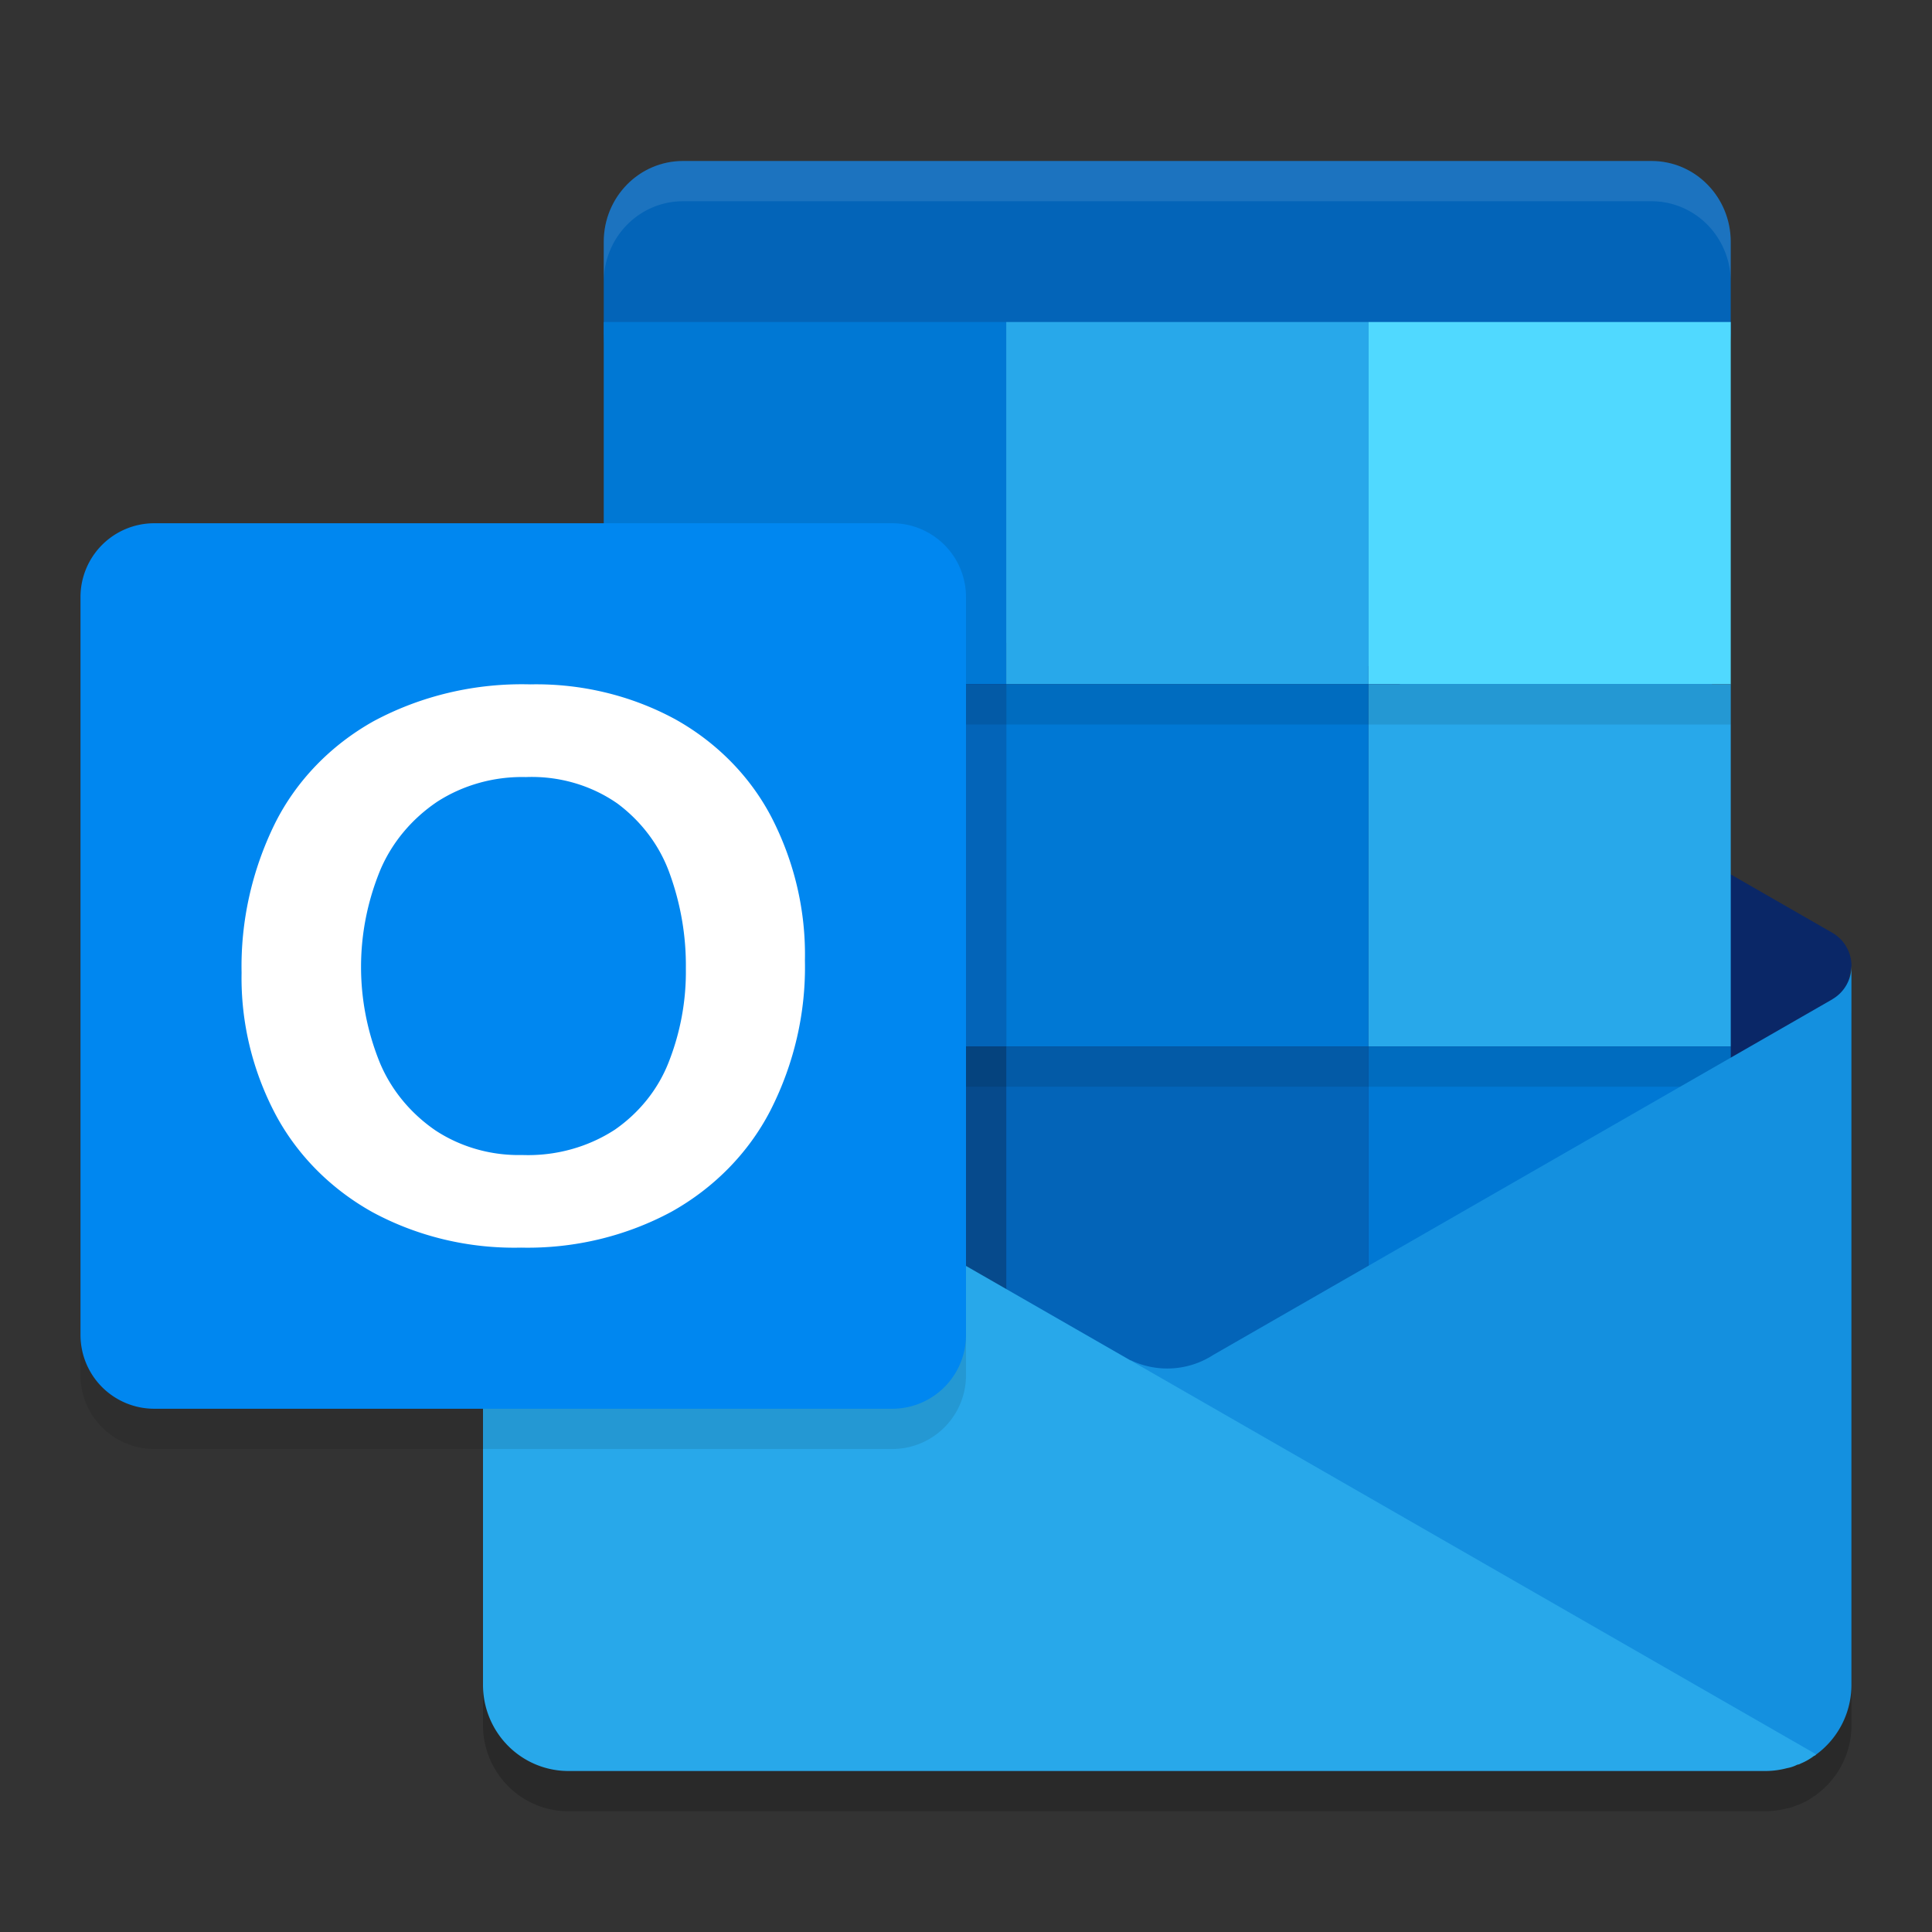 <svg xmlns="http://www.w3.org/2000/svg" width="48" height="48" version="1.1">
 <rect width="100%" height="100%" fill="#333333" stroke="none"/>
 <path style="fill:#0364b8" d="M 41.034,4 H 16.966 C 15.88,4 15,4.898 15,6.006 v 2.28 L 16,28 H 29 L 42,27 42.999,8.286 v -2.28 C 42.999,4.898 42.119,4 41.034,4 Z"/>
 <path style="opacity:0.2" d="m 46,25 a 0.943,0.951 0 0 1 -0.473,0.824 l -0.018,0.012 -0.006,0.002 -15.354,8.82 a 2.12,2.138 0 0 1 -2.068,0.131 l 0.012,0.014 -15.598,-8.959 v -0.016 h -0.014 l -0.043,-0.027 A 0.922,0.93 0 0 1 12,25.027 V 42.857 a 2.122,2.14 0 0 0 2.125,2.143 h 29.75 a 2.129,2.147 0 0 0 0.523,-0.072 0.902,0.91 0 0 0 0.256,-0.084 0.201,0.203 0 0 0 0.084,-0.029 1.484,1.496 0 0 0 0.326,-0.186 c 0.028,-0.014 0.042,-0.014 0.057,-0.043 v 0.006 A 2.122,2.139 0 0 0 46,42.857 Z"/>
 <path style="fill:#0a2767" d="m 45.504,26.008 a 16.067,16.202 0 0 0 0.496,-2.007 0.943,0.951 0 0 0 -0.472,-0.824 v -6.86e-4 l -0.018,-0.01 -0.006,-0.003 -15.353,-8.82 a 2.123,2.141 0 0 0 -0.206,-0.118 v -8.5e-5 a 2.125,2.143 0 0 0 -1.889,0 l -8.4e-5,8.5e-5 a 2.112,2.13 0 0 0 -0.206,0.118 l -15.353,8.82 -0.006,0.003 -0.018,0.01 v 6.86e-4 a 0.943,0.951 0 0 0 -0.472,0.824 16.07,16.205 0 0 0 0.496,2.007 l 16.28,12.007 z"/>
 <rect style="fill:#0078d4" width="10" height="9" x="15" y="8"/>
 <rect style="fill:#28a8ea" width="9" height="9" x="25" y="8"/>
 <rect style="fill:#50d9ff" width="9" height="9" x="34" y="8"/>
 <rect style="fill:#0364b8" width="10" height="9" x="15" y="17"/>
 <rect style="fill:#0078d4" width="9" height="9" x="25" y="17"/>
 <rect style="fill:#28a8ea" width="9" height="9" x="34" y="17"/>
 <rect style="fill:#064a8c" width="10" height="9" x="15" y="26"/>
 <rect style="fill:#0364b8" width="9" height="9" x="25" y="26"/>
 <rect style="fill:#0078d4" width="9" height="9" x="34" y="26"/>
 <rect style="opacity:0.1" width="28" height="1" x="15" y="26"/>
 <path style="fill:#1490df" d="m 45.528,24.824 v 7e-4 l -0.019,0.011 -0.005,0.003 -15.354,8.82 a 2.12,2.138 0 0 1 -2.069,0.13 l 5.347,7.23 11.693,2.567 -4.26e-4,0.006 a 2.122,2.139 0 0 0 0.878,-1.735 V 24 a 0.943,0.951 0 0 1 -0.472,0.824 z"/>
 <path style="fill:#28a8ea" d="m 12.496,24.843 v -0.014 h -0.014 l -0.043,-0.029 a 0.922,0.93 0 0 1 -0.439,-0.8 v 17.857 a 2.122,2.14 0 0 0 2.125,2.143 h 29.75 a 2.129,2.147 0 0 0 0.524,-0.071 0.902,0.91 0 0 0 0.255,-0.086 0.201,0.203 0 0 0 0.085,-0.029 1.484,1.496 0 0 0 0.326,-0.186 c 0.028,-0.014 0.043,-0.014 0.057,-0.043 z"/>
 <path style="opacity:0.1" d="M 3.833,14 H 22.167 A 1.833,1.833 0 0 1 24,15.833 V 34.167 A 1.833,1.833 0 0 1 22.167,36 H 3.833 A 1.833,1.833 0 0 1 2,34.167 V 15.833 a 1.833,1.833 0 0 1 1.833,-1.833 z"/>
 <rect style="opacity:0.1" width="28" height="1" x="15" y="17"/>
 <path style="fill:#0087f0" d="M 3.833,13 H 22.167 A 1.833,1.833 0 0 1 24,14.833 v 18.334 a 1.833,1.833 0 0 1 -1.833,1.833 H 3.833 A 1.833,1.833 0 0 1 2,33.167 V 14.833 a 1.833,1.833 0 0 1 1.833,-1.833 z"/>
 <path style="fill:#ffffff" d="m 6.832,20.457 a 6.24,5.852 0 0 1 2.45,-2.539 7.409,6.949 0 0 1 3.894,-0.915 6.89,6.461 0 0 1 3.602,0.868 6.177,5.793 0 0 1 2.385,2.425 8.352,7.833 0 0 1 0.835,3.567 8.806,8.259 0 0 1 -0.86,3.732 6.326,5.933 0 0 1 -2.455,2.51 7.162,6.717 0 0 1 -3.738,0.892 A 7.056,6.618 0 0 1 9.262,30.12 6.274,5.884 0 0 1 6.847,27.69 8.146,7.64 0 0 1 6.002,24.166 9.036,8.474 0 0 1 6.832,20.457 Z m 2.611,5.96 a 4.053,3.801 0 0 0 1.379,1.67 3.598,3.375 0 0 0 2.153,0.609 3.78,3.545 0 0 0 2.299,-0.628 3.884,3.643 0 0 0 1.338,-1.675 6.903,6.474 0 0 0 0.428,-2.331 7.555,7.085 0 0 0 -0.402,-2.359 3.982,3.735 0 0 0 -1.293,-1.736 3.562,3.341 0 0 0 -2.279,-0.661 3.72,3.489 0 0 0 -2.204,0.613 4.09,3.836 0 0 0 -1.409,1.685 7.127,6.684 0 0 0 -0.01,4.813 z"/>
 <path style="fill:#ffffff;opacity:0.1" d="M 16.965 4 A 1.966 2.006 0 0 0 15 6.006 L 15 7.006 A 1.966 2.006 0 0 1 16.965 5 L 41.033 5 A 1.966 2.006 0 0 1 43 7.006 L 43 6.006 A 1.966 2.006 0 0 0 41.033 4 L 16.965 4 z"/>
</svg>
